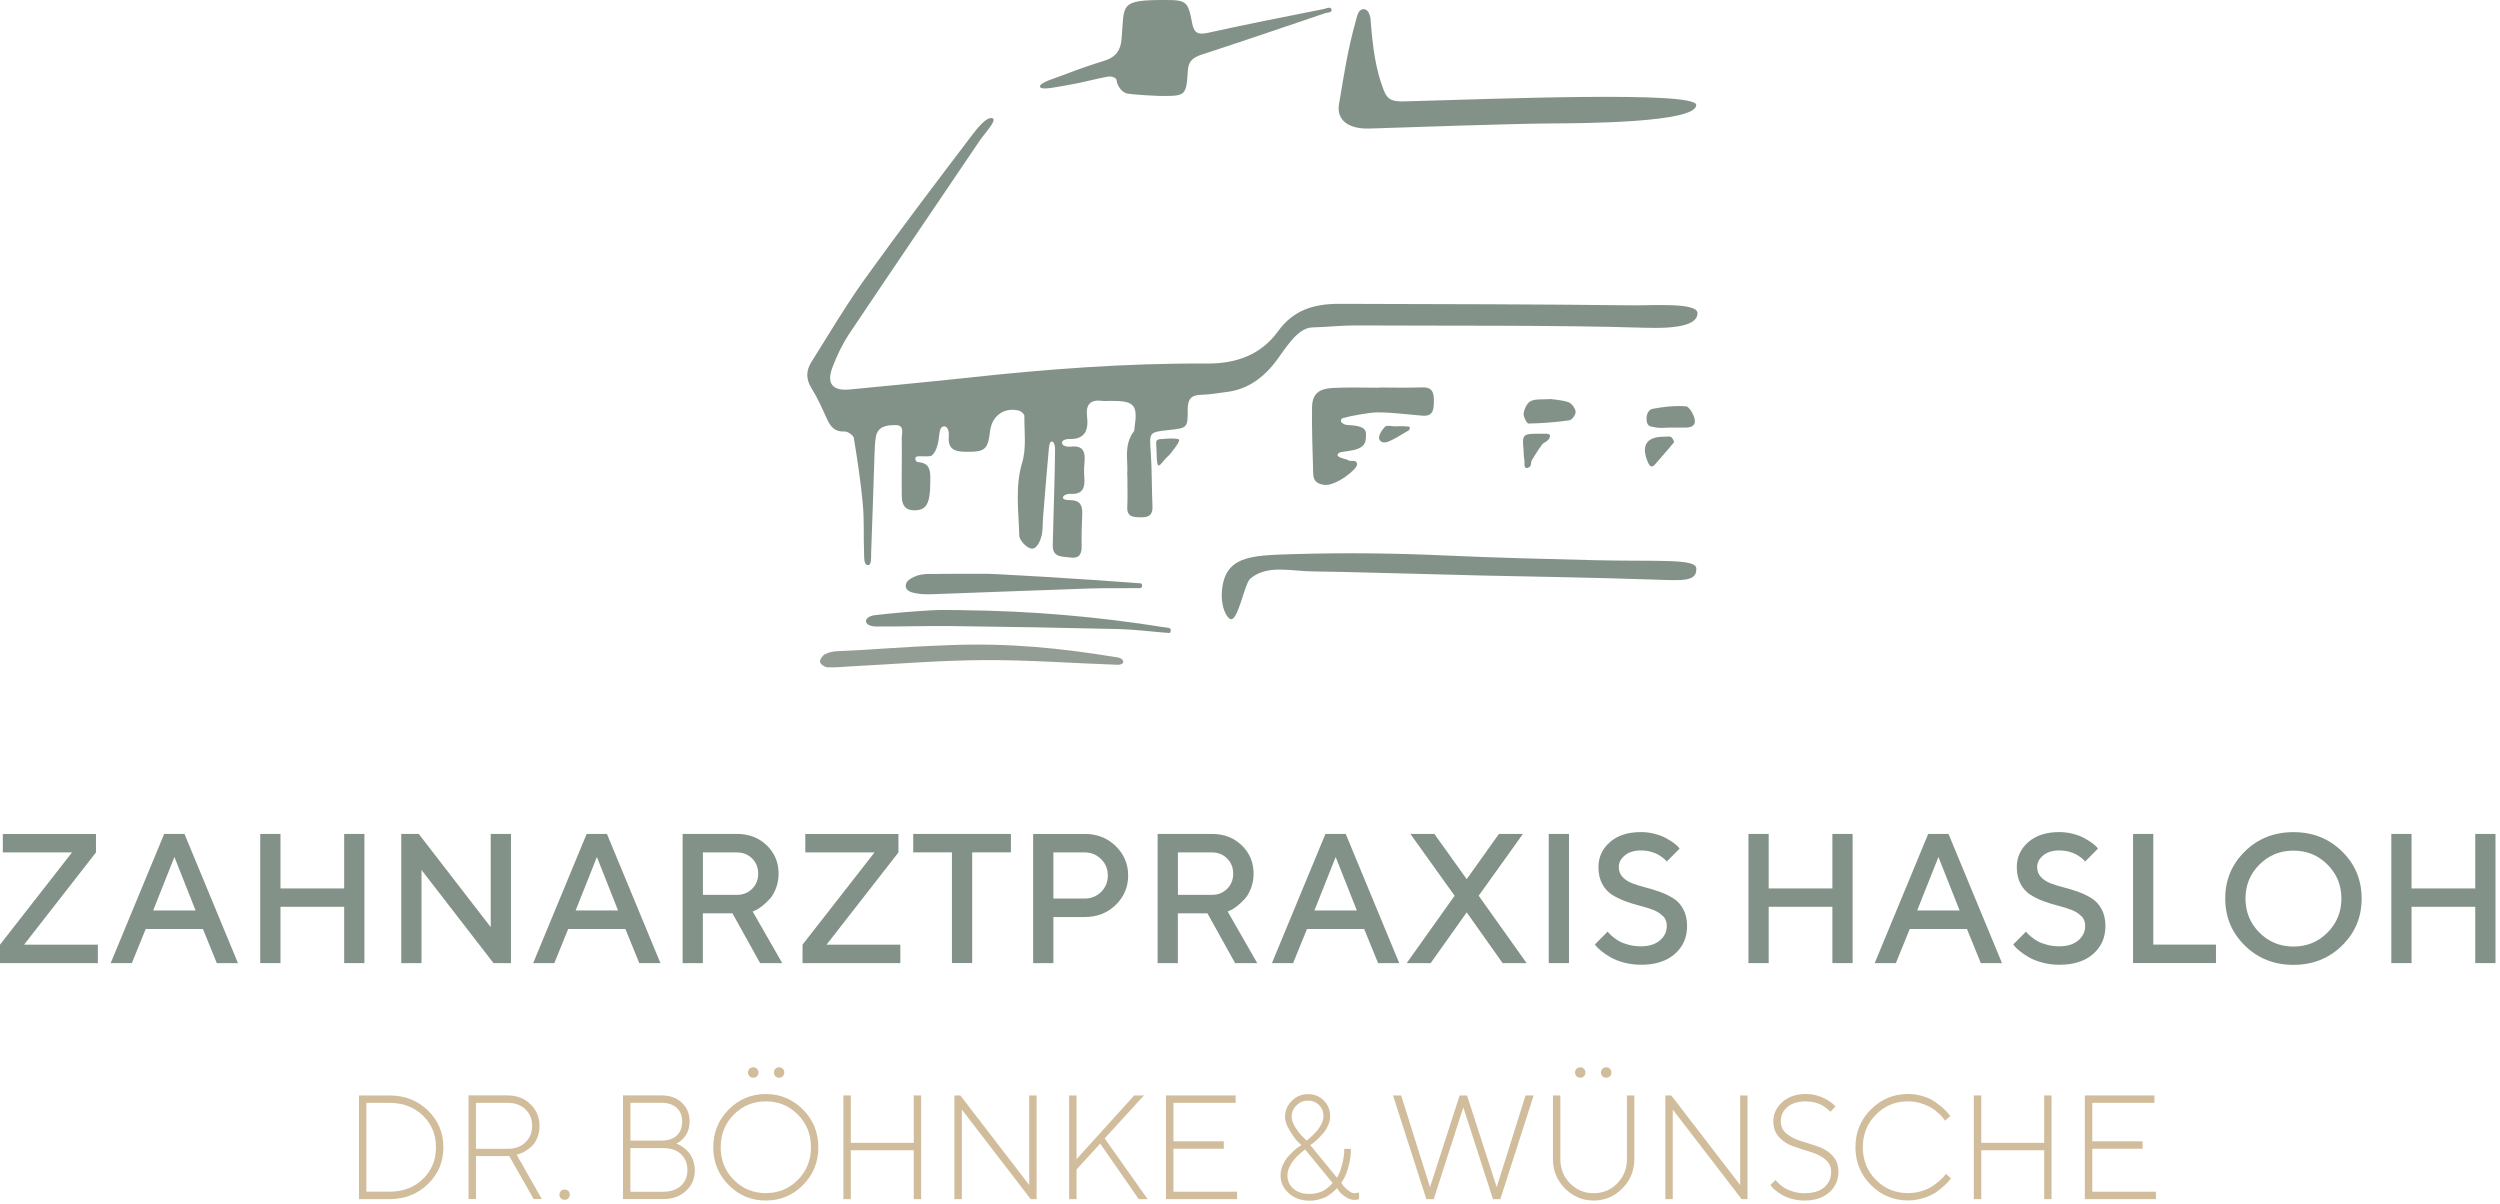 <svg xmlns="http://www.w3.org/2000/svg" width="515" height="248" viewBox="0 0 515 248" fill="none"><path d="M232.2 97.86C232.46 95.08 231.38 91.72 233.58 88.85C233.69 88.71 233.66 88.46 233.69 88.26C234.44 83.39 233.75 82.58 228.88 82.58C228.27 82.58 227.65 82.65 227.05 82.58C224.65 82.27 223.65 83.29 223.93 85.69C224.25 88.45 223.69 90.55 220.22 90.44C219.75 90.43 218.71 90.6 218.78 91.27C218.85 91.93 219.97 92.07 220.51 92.01C223.17 91.68 223.62 93.12 223.41 95.29C223.31 96.3 223.29 97.33 223.37 98.34C223.55 100.52 223.02 101.92 220.44 101.73C219.97 101.69 218.97 101.97 218.97 102.5C218.97 103.03 220.03 103.02 220.56 103.03C222.45 103.06 223 104.09 222.94 105.79C222.85 108.03 222.78 110.26 222.82 112.5C222.85 114.14 222.3 115.11 220.55 114.85C218.94 114.61 216.81 114.96 216.87 112.31C216.95 108.44 217.08 104.58 217.18 100.72C217.25 97.98 217.34 95.23 217.34 92.49C217.34 91.97 217.18 90.99 216.7 90.95C216.22 90.9 216.11 91.92 216.06 92.42C215.63 97.18 215.25 101.94 214.86 106.7C214.76 107.92 214.85 109.17 214.57 110.34C214.34 111.29 213.66 113.04 212.59 113.02C211.52 113 209.99 111.27 209.97 110.36C209.86 105.35 209.06 100.35 210.57 95.29C211.47 92.29 210.99 88.88 211.02 85.65C211.02 85.28 210.31 84.68 209.84 84.57C206.82 83.85 204.34 85.68 203.96 88.79C203.48 92.71 202.89 93.11 198.9 93.07C196.59 93.04 195.19 92.5 195.46 89.8C195.52 89.18 195.35 87.83 194.5 87.83C193.65 87.83 193.54 89.04 193.47 89.69C193.34 90.9 193.05 92.88 192 93.8C191.46 94.27 189 93.74 188.68 94.16C188.36 94.57 188.76 95.14 188.99 95.17C190.67 95.35 191.72 95.77 191.65 98.64C191.61 100.16 191.67 101.42 191.31 102.9C190.9 104.56 189.91 105.18 188.21 105.12C186.24 105.05 185.79 103.75 185.77 102.27C185.7 98.31 185.82 94.34 185.76 90.38C185.74 89.32 186.42 87.55 184.47 87.57C182.82 87.58 180.84 87.72 180.43 89.98C180.22 91.17 180.2 92.41 180.15 93.62C179.91 100.43 179.72 107.24 179.45 114.05C179.42 114.84 179.6 116.48 178.75 116.41C177.91 116.34 178.03 114.76 178 113.92C177.86 110.57 178.05 107.19 177.74 103.86C177.33 99.29 176.63 94.76 175.89 90.23C175.8 89.67 174.62 88.85 173.99 88.89C171.96 89 171.08 87.9 170.35 86.29C169.38 84.17 168.44 82 167.2 80.03C166 78.13 166.02 76.37 167.13 74.6C170.76 68.84 174.22 62.96 178.18 57.43C185.35 47.44 192.8 37.64 200.24 27.84C201.31 26.43 203.2 24.04 204.39 24.34C205.58 24.63 202.79 27.53 201.8 29C192.87 42.24 183.87 55.42 174.99 68.69C173.54 70.86 172.38 73.29 171.46 75.74C170.22 79.06 171.56 80.58 175.05 80.23C182.93 79.44 190.82 78.74 198.7 77.88C215.29 76.06 231.9 74.79 248.6 74.89C254.5 74.93 259.69 73.2 263.27 68.25C266.45 63.86 270.63 62.57 275.94 62.59C296.18 62.64 316.4 62.67 336.64 62.9C340.36 62.94 349.69 62.27 349.69 64.51C349.69 66.75 346.18 67.75 338.95 67.52C320.67 66.95 297.75 67.14 279.46 67.04C276.41 67.02 273.37 67.38 270.32 67.45C266.95 67.53 264.32 72.72 262.15 75.3C259.66 78.26 256.56 80.31 252.59 80.76C250.88 80.96 249.17 81.3 247.45 81.33C245.36 81.37 244.65 82.25 244.67 84.33C244.7 88.18 244.59 88.18 240.66 88.6C236.71 89.02 236.76 89.09 237.05 93.07C237.32 96.82 237.24 100.59 237.41 104.34C237.49 106.18 236.57 106.59 234.99 106.56C233.46 106.54 232.11 106.53 232.22 104.38C232.32 102.35 232.24 100.31 232.24 97.9" fill="#839288"></path><path d="M270.81 117.72C266.1 117.73 261.1 116.2 257.57 119.19C256.26 120.3 254.93 128.9 253.21 127.38C252.05 126.36 251.6 123.95 251.69 122.21C252.08 114.47 257.56 114.42 266.42 114.15C276.86 113.84 287.33 113.95 297.77 114.43C308.21 114.91 318.18 115.14 328.63 115.4C341.64 115.71 349.33 115.02 349.44 117.08C349.58 119.87 346.59 119.59 340.82 119.4C328.63 118.98 314.96 118.77 305.5 118.56C296.04 118.35 274.57 117.71 270.81 117.72Z" fill="#839288"></path><path d="M349.43 21.64C349.43 18.7 308.02 20.38 289.47 20.88C287.06 20.95 285.87 20.74 285.03 18.54C283.43 14.36 282.81 10.21 282.34 4.03C282.28 3.18 281.84 1.79 280.82 1.89C279.8 1.99 279.6 3.21 279.38 3.98C277.57 10.44 276.97 14.82 275.84 21.43C275.24 24.95 278.07 26.62 282.15 26.48C288.03 26.27 312.6 25.46 319.36 25.43C326.12 25.4 349.42 25.29 349.42 21.64" fill="#839288"></path><path d="M232.34 19.3C230.91 19.08 230.05 17.3 230.04 16.62C230.04 15.94 228.82 15.68 228.3 15.77C225.6 16.25 222.96 17.03 220.26 17.47C218.29 17.79 214.39 18.73 214.24 17.86C214.1 16.99 217.52 16.06 219.25 15.38C221.99 14.3 224.78 13.36 227.59 12.48C229.81 11.78 230.83 10.44 231.04 8.07C231.66 0.95 230.4 -0.02 240.01 5.37713e-05C244.39 5.37713e-05 244.75 0.3 245.56 4.67C245.95 6.77 246.71 7.22 248.83 6.76C256.75 5 264.72 3.46 272.69 1.86C273.2 1.76 274.12 1.26 274.29 1.95C274.46 2.64 273.48 2.55 273.03 2.7C264.58 5.56 256.15 8.45 247.67 11.21C245.92 11.78 244.83 12.46 244.7 14.46C244.35 19.78 244.3 19.78 239.02 19.77C238.81 19.77 234.35 19.59 232.34 19.29" fill="#839288"></path><path d="M284.09 79.83C287.04 79.83 289.99 79.91 292.93 79.8C295.12 79.72 295.4 80.92 295.38 82.68C295.36 84.37 295.26 85.81 293.01 85.63C289.93 85.38 286.86 84.96 283.78 84.95C282.18 84.95 278.21 85.67 276.63 86.13C276.44 86.18 276.17 86.42 276.24 86.79C276.31 87.16 277.04 87.52 277.44 87.54C281.75 87.72 281.5 88.78 281.33 90.56C281.15 92.46 278.9 92.72 277.61 92.94C276.9 93.06 275.64 93.06 275.54 93.69C275.44 94.33 277.35 94.5 277.86 94.87C278.21 95.12 279.47 94.56 279.56 95.61C279.65 96.65 275.2 100.14 272.84 99.89C271.4 99.73 270.55 99.09 270.52 97.62C270.41 93.05 270.2 88.48 270.28 83.91C270.33 81.17 271.62 80.06 274.65 79.91C277.79 79.76 280.95 79.87 284.1 79.87V79.82L284.09 79.83Z" fill="#839288"></path><path d="M196.07 132.88C207.76 132.45 218.32 133.48 229.79 135.36C231.77 135.52 231.96 137 230.12 136.94C220.98 136.63 211.84 135.93 202.7 135.98C193.57 136.03 184.44 136.8 175.3 137.27C173.68 137.35 172.06 137.54 170.44 137.47C169.89 137.44 169.02 136.83 168.92 136.36C168.83 135.9 169.42 135.05 169.93 134.78C170.7 134.37 171.66 134.17 172.55 134.14C180.37 133.83 184.37 133.31 196.06 132.88" fill="#949D93"></path><path d="M198.27 125.7C212.19 125.83 226.04 127.01 239.79 129.21C240.19 129.27 240.61 129.28 240.98 129.43C241.32 129.57 241.19 130.42 240.85 130.4C237.41 130.15 233.98 129.68 230.53 129.59C218.97 129.31 207.41 129.11 195.84 128.97C190.76 128.91 185.68 129.09 180.6 129.06C177.61 129.06 177.78 126.95 180.36 126.71C184.18 126.26 188.02 125.95 191.86 125.72C193.98 125.59 196.12 125.69 198.26 125.69" fill="#839288"></path><path d="M234.91 120.16C235.44 120.2 235.38 121.15 234.84 121.16C231.39 121.2 227.93 121.11 224.49 121.23C213.85 121.58 203.21 122.02 192.56 122.39C191.25 122.44 189.89 122.48 188.63 122.21C188 122.08 186.58 121.82 186.58 120.72C186.58 119.62 187.66 119.16 188.24 118.86C189.09 118.42 190.17 118.26 191.16 118.24C195.02 118.18 198.87 118.21 202.73 118.21C202.74 118.04 224.2 119.32 234.91 120.16Z" fill="#839288"></path><path d="M319.42 82.2C320.35 82.35 321.81 82.39 323.11 82.86C323.78 83.11 324.49 84.08 324.58 84.8C324.65 85.36 323.84 86.5 323.31 86.58C320.52 86.98 317.7 87.2 314.88 87.25C314.53 87.25 313.77 85.82 313.87 85.15C314.01 84.22 314.58 82.98 315.34 82.62C316.36 82.13 317.72 82.33 319.43 82.21" fill="#839288"></path><path d="M343.92 88.08C342.9 88.08 341.84 88.27 340.89 88.01C340.21 87.83 339.34 88.06 339.2 86.55C339.07 85.04 339.83 84.34 340.38 84.23C342.64 83.79 345 83.53 347.29 83.7C347.98 83.75 348.87 85.32 349.09 86.32C349.42 87.81 348.22 88.12 346.95 88.09C345.94 88.06 344.92 88.09 343.9 88.09L343.92 88.08Z" fill="#839288"></path><path d="M342.73 89.97C343.23 89.97 343.82 89.82 344.22 90.02C344.55 90.18 344.94 90.99 344.82 91.14C343.62 92.64 342.31 94.04 341.08 95.51C340.24 96.51 339.86 96.14 339.44 95.15C338.01 91.82 339.17 89.95 342.73 89.97Z" fill="#839288"></path><path d="M317.53 89.36C317.71 89.43 319.53 89.03 319.28 89.99C319.03 90.95 318.09 91.01 317.63 91.63C316.88 92.63 316.23 93.71 315.57 94.78C315.25 95.29 315.66 96.11 314.7 96.38C313.74 96.65 314.15 95.18 314 94.55C313.86 93.97 313.91 93.35 313.85 92.75C313.54 89.4 313.61 89.32 317.52 89.35" fill="#839288"></path><path d="M287.64 87.81C288.24 87.81 288.86 87.76 289.45 87.83C289.79 87.87 290.59 87.76 290.42 88.27C290.25 88.78 290.04 88.73 289.8 88.88C288.58 89.59 287.4 90.39 286.1 90.93C285.6 91.14 284.68 91.38 284.21 90.65C283.74 89.92 284.67 88.58 285.29 87.92C285.67 87.52 286.82 87.85 287.63 87.85V87.83L287.64 87.81Z" fill="#839288"></path><path d="M238.16 91.17C238.25 90.32 239 90.49 239.85 90.41C240.36 90.32 242.72 90.24 242.89 90.58C243.06 90.92 242.05 92.27 241.45 93.01C241.29 93.37 240.47 94.1 240.19 94.38C239.53 95.03 239.26 95.69 238.71 95.88C238.16 96.07 238.33 92.94 238.16 91.17Z" fill="#839288"></path><path d="M0.58 175.6V171.8H19.77V175.6L4.96 194.6H20.16V198.4H0V194.6L14.83 175.6H0.58Z" fill="#839288"></path><path d="M33.83 171.79H38L49.02 198.4H44.66L41.8 191.37H30.02L27.16 198.4H22.8L33.82 171.79H33.83ZM31.55 187.56H40.29L35.93 176.54L31.55 187.56Z" fill="#839288"></path><path d="M75.07 198.4H70.9V186.8H57.78V198.4H53.61V171.79H57.78V183.02H70.9V171.79H75.07V198.4Z" fill="#839288"></path><path d="M105.26 171.79V198.4H101.66L86.83 179.21V198.4H82.66V171.79H86.26L101.09 190.99V171.79H105.26Z" fill="#839288"></path><path d="M120.86 171.79H125.03L136.05 198.4H131.69L128.83 191.37H117.05L114.19 198.4H109.83L120.85 171.79H120.86ZM118.58 187.56H127.32L122.96 176.54L118.58 187.56Z" fill="#839288"></path><path d="M140.63 171.79H151.84C154.3 171.79 156.34 172.58 157.96 174.15C159.58 175.72 160.39 177.66 160.39 179.98C160.39 181.07 160.2 182.09 159.83 183.03C159.46 183.98 159.01 184.72 158.49 185.27C157.97 185.82 157.45 186.29 156.93 186.7C156.41 187.11 155.97 187.39 155.59 187.53L155.05 187.77L161.14 198.4H156.58L150.88 188.14H144.79V198.4H140.62V171.79H140.63ZM154.94 176.85C154.11 176.02 153.07 175.6 151.83 175.6H144.8V184.34H151.83C153.07 184.34 154.1 183.92 154.94 183.09C155.78 182.26 156.19 181.22 156.19 179.97C156.19 178.72 155.77 177.69 154.94 176.85Z" fill="#839288"></path><path d="M165.89 175.6V171.8H185.08V175.6L170.27 194.6H185.47V198.4H165.32V194.6L180.15 175.6H165.9H165.89Z" fill="#839288"></path><path d="M208.25 171.79V175.59H200.27V198.39H196.1V175.59H188.12V171.79H208.25Z" fill="#839288"></path><path d="M223.46 171.79C226 171.79 228.12 172.62 229.83 174.29C231.54 175.95 232.4 177.98 232.4 180.36C232.4 182.74 231.54 184.76 229.83 186.42C228.12 188.08 225.99 188.91 223.46 188.91H217V198.41H212.83V171.8H223.46V171.79ZM217 175.6V185.1H223.46C224.77 185.1 225.89 184.65 226.82 183.74C227.75 182.83 228.21 181.71 228.21 180.36C228.21 179.01 227.75 177.89 226.82 176.97C225.89 176.05 224.77 175.6 223.46 175.6H217Z" fill="#839288"></path><path d="M238.48 171.79H249.69C252.15 171.79 254.19 172.58 255.81 174.15C257.43 175.72 258.24 177.66 258.24 179.98C258.24 181.07 258.05 182.09 257.68 183.03C257.31 183.98 256.86 184.72 256.34 185.27C255.82 185.82 255.3 186.29 254.78 186.7C254.26 187.11 253.82 187.39 253.44 187.53L252.9 187.77L258.99 198.4H254.43L248.73 188.14H242.64V198.4H238.47V171.79H238.48ZM252.79 176.85C251.96 176.02 250.92 175.6 249.68 175.6H242.65V184.34H249.68C250.92 184.34 251.95 183.92 252.79 183.09C253.63 182.26 254.04 181.22 254.04 179.97C254.04 178.72 253.62 177.69 252.79 176.85Z" fill="#839288"></path><path d="M273.05 171.79H277.22L288.24 198.4H283.88L281.02 191.37H269.24L266.38 198.4H262.02L273.04 171.79H273.05ZM270.77 187.56H279.51L275.15 176.54L270.77 187.56Z" fill="#839288"></path><path d="M308.78 171.79H313.72L304.61 184.52L314.48 198.4H309.54L302.14 187.95L294.72 198.4H289.78L299.65 184.52L290.54 171.79H295.48L302.14 181.1L308.78 171.79Z" fill="#839288"></path><path d="M319.04 171.79H323.21V198.4H319.04V171.79Z" fill="#839288"></path><path d="M342.57 188.74C342.05 188.19 341.38 187.76 340.56 187.44C339.74 187.12 338.82 186.84 337.82 186.59C336.82 186.34 335.82 186.02 334.81 185.65C333.8 185.28 332.9 184.83 332.07 184.31C331.25 183.79 330.58 183.05 330.06 182.09C329.54 181.13 329.28 179.98 329.28 178.63C329.28 176.58 330.07 174.86 331.64 173.48C333.21 172.1 335.34 171.41 338.02 171.41C339.01 171.41 339.96 171.53 340.87 171.77C341.78 172.01 342.53 172.3 343.13 172.62C343.73 172.95 344.25 173.28 344.71 173.6C345.16 173.93 345.49 174.21 345.7 174.44L346 174.81L343.35 177.48C343.35 177.48 343.23 177.35 343.14 177.23C343.05 177.11 342.84 176.93 342.51 176.67C342.18 176.42 341.83 176.19 341.45 175.98C341.07 175.78 340.58 175.59 339.97 175.43C339.36 175.27 338.71 175.19 338.03 175.19C336.66 175.19 335.55 175.53 334.72 176.21C333.89 176.89 333.47 177.69 333.47 178.6C333.47 179.42 333.73 180.1 334.25 180.66C334.77 181.22 335.44 181.65 336.26 181.97C337.08 182.28 337.99 182.57 339 182.82C340 183.07 341 183.38 342.01 183.75C343.01 184.11 343.92 184.56 344.75 185.08C345.57 185.6 346.24 186.34 346.76 187.31C347.28 188.28 347.54 189.43 347.54 190.76C347.54 193.11 346.7 195.03 345.02 196.51C343.34 197.99 341.01 198.74 338.04 198.74C336.83 198.74 335.67 198.59 334.58 198.3C333.49 198.01 332.58 197.66 331.88 197.26C331.17 196.86 330.56 196.45 330.04 196.04C329.52 195.63 329.14 195.29 328.91 195.02L328.54 194.56L331.19 191.91C331.24 191.98 331.32 192.09 331.44 192.23C331.56 192.37 331.82 192.62 332.24 192.97C332.65 193.32 333.1 193.63 333.58 193.9C334.06 194.17 334.7 194.41 335.5 194.62C336.3 194.84 337.14 194.94 338.03 194.94C339.68 194.94 340.97 194.54 341.93 193.73C342.89 192.92 343.36 191.93 343.36 190.74C343.36 189.92 343.1 189.24 342.58 188.69L342.57 188.74Z" fill="#839288"></path><path d="M381.64 198.4H377.47V186.8H364.35V198.4H360.18V171.79H364.35V183.02H377.47V171.79H381.64V198.4Z" fill="#839288"></path><path d="M397.22 171.79H401.39L412.41 198.4H408.05L405.19 191.37H393.41L390.55 198.4H386.19L397.21 171.79H397.22ZM394.94 187.56H403.68L399.32 176.54L394.94 187.56Z" fill="#839288"></path><path d="M428.75 188.74C428.23 188.19 427.56 187.76 426.74 187.44C425.92 187.12 425 186.84 424 186.59C423 186.34 422 186.02 420.99 185.65C419.98 185.28 419.08 184.83 418.25 184.31C417.43 183.79 416.76 183.05 416.24 182.09C415.72 181.13 415.46 179.98 415.46 178.63C415.46 176.58 416.25 174.86 417.82 173.48C419.39 172.1 421.52 171.41 424.2 171.41C425.19 171.41 426.14 171.53 427.05 171.77C427.96 172.01 428.71 172.3 429.31 172.62C429.91 172.95 430.43 173.28 430.89 173.6C431.34 173.93 431.67 174.21 431.88 174.44L432.18 174.81L429.53 177.48C429.53 177.48 429.41 177.35 429.32 177.23C429.23 177.11 429.02 176.93 428.69 176.67C428.36 176.42 428.01 176.19 427.63 175.98C427.25 175.78 426.76 175.59 426.15 175.43C425.54 175.27 424.89 175.19 424.21 175.19C422.84 175.19 421.73 175.53 420.9 176.21C420.07 176.89 419.65 177.69 419.65 178.6C419.65 179.42 419.91 180.1 420.43 180.66C420.95 181.22 421.62 181.65 422.44 181.97C423.26 182.28 424.17 182.57 425.18 182.82C426.18 183.07 427.18 183.38 428.19 183.75C429.19 184.11 430.1 184.56 430.93 185.08C431.75 185.6 432.42 186.34 432.94 187.31C433.46 188.28 433.72 189.43 433.72 190.76C433.72 193.11 432.88 195.03 431.2 196.51C429.52 197.99 427.19 198.74 424.22 198.74C423.01 198.74 421.85 198.59 420.76 198.3C419.67 198.01 418.76 197.66 418.06 197.26C417.35 196.86 416.74 196.45 416.22 196.04C415.7 195.63 415.32 195.29 415.09 195.02L414.72 194.56L417.37 191.91C417.42 191.98 417.5 192.09 417.62 192.23C417.74 192.37 418 192.62 418.42 192.97C418.84 193.32 419.28 193.63 419.77 193.9C420.25 194.17 420.89 194.41 421.69 194.62C422.49 194.84 423.33 194.94 424.22 194.94C425.87 194.94 427.16 194.54 428.12 193.73C429.07 192.93 429.55 191.93 429.55 190.74C429.55 189.92 429.29 189.24 428.77 188.69L428.75 188.74Z" fill="#839288"></path><path d="M439.41 198.4V171.79H443.58V194.59H456.49V198.39H439.4L439.41 198.4Z" fill="#839288"></path><path d="M462.44 175.39C465.14 172.74 468.47 171.42 472.45 171.42C476.43 171.42 479.76 172.74 482.46 175.39C485.16 178.04 486.5 181.27 486.5 185.09C486.5 188.91 485.15 192.15 482.46 194.79C479.77 197.43 476.43 198.76 472.45 198.76C468.47 198.76 465.14 197.44 462.44 194.79C459.74 192.14 458.4 188.91 458.4 185.09C458.4 181.27 459.75 178.03 462.44 175.39ZM465.44 192.11C467.35 194.03 469.69 194.99 472.45 194.99C475.21 194.99 477.55 194.03 479.46 192.11C481.37 190.19 482.33 187.86 482.33 185.1C482.33 182.34 481.37 180.01 479.46 178.1C477.55 176.19 475.21 175.23 472.45 175.23C469.69 175.23 467.35 176.19 465.44 178.1C463.53 180.01 462.57 182.35 462.57 185.1C462.57 187.85 463.53 190.2 465.44 192.11Z" fill="#839288"></path><path d="M514.07 198.4H509.9V186.8H496.78V198.4H492.61V171.79H496.78V183.02H509.9V171.79H514.07V198.4Z" fill="#839288"></path><path d="M80.21 225.66C83.38 225.66 86.03 226.69 88.15 228.76C90.28 230.83 91.34 233.35 91.34 236.34C91.34 239.33 90.28 241.85 88.15 243.92C86.03 245.99 83.37 247.02 80.2 247.02H73.95V225.66H80.2H80.21ZM75.48 227.19V245.49H80.2C83.01 245.49 85.31 244.62 87.11 242.88C88.91 241.14 89.81 238.96 89.81 236.34C89.81 233.72 88.91 231.54 87.11 229.8C85.31 228.06 83.01 227.19 80.2 227.19H75.48Z" fill="#D1BD9B"></path><path d="M104.59 225.66C106.48 225.66 108.04 226.26 109.28 227.46C110.52 228.66 111.14 230.15 111.14 231.91C111.14 232.84 110.98 233.69 110.66 234.44C110.34 235.19 109.94 235.77 109.48 236.18C109.02 236.59 108.55 236.93 108.09 237.2C107.63 237.47 107.24 237.65 106.92 237.73L106.43 237.86L111.61 247H109.93L104.9 238.15H98.05V247H96.52V225.64H104.61L104.59 225.66ZM98.04 227.19V236.65H104.59C106.1 236.65 107.32 236.21 108.24 235.32C109.16 234.44 109.62 233.3 109.62 231.92C109.62 230.54 109.16 229.4 108.24 228.52C107.32 227.64 106.1 227.19 104.59 227.19H98.04Z" fill="#D1BD9B"></path><path d="M115.55 245.34C115.75 245.14 116.01 245.04 116.32 245.04C116.63 245.04 116.88 245.14 117.08 245.34C117.28 245.54 117.38 245.8 117.38 246.1C117.38 246.4 117.28 246.66 117.08 246.86C116.88 247.06 116.63 247.16 116.32 247.16C116.01 247.16 115.76 247.06 115.55 246.86C115.35 246.66 115.24 246.4 115.24 246.1C115.24 245.8 115.34 245.54 115.55 245.34Z" fill="#D1BD9B"></path><path d="M139.73 235.74C139.9 235.81 140.21 235.99 140.65 236.29C141.09 236.59 141.47 236.92 141.8 237.29C142.13 237.66 142.44 238.18 142.72 238.86C143 239.54 143.14 240.28 143.14 241.07C143.14 242.78 142.53 244.19 141.32 245.32C140.11 246.45 138.53 247.01 136.57 247.01H128.33V225.65H136.27C138 225.65 139.39 226.15 140.46 227.16C141.53 228.17 142.06 229.45 142.06 230.99C142.06 231.65 141.96 232.25 141.77 232.81C141.58 233.37 141.35 233.81 141.08 234.14C140.81 234.47 140.55 234.74 140.28 234.97C140.01 235.19 139.79 235.35 139.61 235.43L139.31 235.58L139.72 235.74H139.73ZM129.87 227.19V234.96H136.27C137.63 234.96 138.68 234.61 139.42 233.91C140.16 233.21 140.53 232.24 140.53 231C140.53 229.84 140.15 228.91 139.41 228.22C138.66 227.53 137.62 227.18 136.28 227.18H129.88L129.87 227.19ZM136.57 245.5C138.14 245.5 139.37 245.09 140.26 244.28C141.15 243.47 141.6 242.4 141.6 241.08C141.6 239.68 141.16 238.57 140.27 237.74C139.39 236.91 138.15 236.5 136.56 236.5H129.86V245.51H136.56L136.57 245.5Z" fill="#D1BD9B"></path><path d="M165.42 244.11C163.32 246.24 160.76 247.31 157.75 247.31C154.74 247.31 152.21 246.24 150.1 244.11C147.99 241.98 146.93 239.38 146.93 236.34C146.93 233.3 147.99 230.7 150.1 228.57C152.21 226.44 154.77 225.37 157.75 225.37C160.73 225.37 163.31 226.44 165.42 228.57C167.52 230.7 168.58 233.3 168.58 236.34C168.58 239.38 167.53 241.98 165.42 244.11ZM164.36 229.61C162.56 227.79 160.36 226.88 157.76 226.88C155.16 226.88 152.96 227.79 151.16 229.61C149.36 231.43 148.46 233.67 148.46 236.33C148.46 238.99 149.36 241.23 151.16 243.05C152.96 244.87 155.16 245.78 157.76 245.78C160.36 245.78 162.56 244.87 164.36 243.05C166.16 241.23 167.06 238.99 167.06 236.33C167.06 233.67 166.16 231.43 164.36 229.61ZM154.4 220.17C154.6 219.97 154.86 219.86 155.17 219.86C155.48 219.86 155.73 219.96 155.94 220.17C156.14 220.37 156.25 220.63 156.25 220.94C156.25 221.25 156.15 221.5 155.94 221.71C155.74 221.91 155.48 222.01 155.17 222.01C154.86 222.01 154.61 221.91 154.4 221.71C154.2 221.51 154.09 221.25 154.09 220.94C154.09 220.63 154.19 220.38 154.4 220.17ZM159.74 220.17C159.94 219.97 160.2 219.86 160.5 219.86C160.8 219.86 161.06 219.96 161.26 220.17C161.46 220.37 161.57 220.63 161.57 220.94C161.57 221.25 161.47 221.5 161.26 221.71C161.06 221.91 160.8 222.01 160.5 222.01C160.2 222.01 159.94 221.91 159.74 221.71C159.54 221.51 159.43 221.25 159.43 220.94C159.43 220.63 159.53 220.38 159.74 220.17Z" fill="#D1BD9B"></path><path d="M173.74 225.66H175.27V235.43H188.23V225.66H189.75V247.02H188.23V236.95H175.27V247.02H173.74V225.66Z" fill="#D1BD9B"></path><path d="M213.54 225.66V247.02H212.32L198.14 228.57V247.02H196.61V225.66H197.83L212.02 244.11V225.66H213.54Z" fill="#D1BD9B"></path><path d="M233.65 225.66H235.65L227.56 234.51L236.41 247.02H234.58L226.64 235.58L221.77 240.91V247.02H220.24V225.66H221.77V238.78L233.65 225.66Z" fill="#D1BD9B"></path><path d="M254.84 245.5V247.02H240.2V225.66H254.54V227.19H241.73V235.11H252.1V236.64H241.73V245.49H254.84V245.5Z" fill="#D1BD9B"></path><path d="M273.6 231.8C273.32 232.44 272.98 232.99 272.58 233.45C272.18 233.92 271.78 234.34 271.37 234.73C270.96 235.12 270.62 235.41 270.34 235.61L269.91 235.88L275.41 242.6C275.53 242.42 275.67 242.17 275.83 241.84C275.99 241.51 276.22 240.83 276.5 239.79C276.78 238.75 276.92 237.71 276.92 236.66H278.29C278.29 237.92 278.12 239.13 277.79 240.3C277.46 241.47 277.13 242.32 276.8 242.87L276.31 243.67C276.41 243.83 276.55 244.02 276.72 244.26C276.89 244.5 277.22 244.81 277.71 245.21C278.2 245.61 278.64 245.81 279.05 245.81L279.97 245.66V247.03C279.66 247.13 279.35 247.18 279.05 247.18C278.42 247.18 277.81 246.98 277.2 246.57C276.59 246.16 276.13 245.76 275.82 245.35L275.4 244.74C275.34 244.8 275.26 244.89 275.17 245.02C275.08 245.14 274.85 245.35 274.49 245.65C274.13 245.95 273.76 246.21 273.36 246.45C272.96 246.69 272.43 246.89 271.77 247.07C271.11 247.25 270.44 247.34 269.75 247.34C268.04 247.34 266.62 246.83 265.49 245.81C264.36 244.79 263.79 243.57 263.79 242.16C263.79 241.45 263.94 240.74 264.24 240.05C264.54 239.36 264.9 238.78 265.31 238.3C265.72 237.82 266.14 237.4 266.56 237.02C266.98 236.64 267.33 236.36 267.63 236.19L268.06 235.91C267.81 235.66 267.5 235.34 267.13 234.95C266.76 234.56 266.26 233.85 265.64 232.82C265.02 231.79 264.71 230.89 264.71 230.12C264.71 228.82 265.17 227.71 266.1 226.78C267.02 225.86 268.14 225.39 269.44 225.39C270.74 225.39 271.83 225.83 272.7 226.7C273.57 227.57 274.01 228.66 274.01 229.96C274.01 230.57 273.87 231.19 273.59 231.82L273.6 231.8ZM268.85 236.8C268.75 236.86 268.62 236.95 268.46 237.08C268.3 237.21 268.01 237.46 267.59 237.84C267.17 238.22 266.8 238.61 266.48 239.01C266.16 239.41 265.86 239.89 265.6 240.46C265.34 241.03 265.21 241.59 265.21 242.14C265.21 243.24 265.62 244.15 266.44 244.87C267.26 245.59 268.37 245.95 269.78 245.95C270.36 245.95 270.93 245.88 271.47 245.73C272.01 245.58 272.46 245.4 272.81 245.17C273.16 244.95 273.47 244.72 273.74 244.48C274.01 244.24 274.2 244.05 274.32 243.91L274.5 243.67L268.86 236.8H268.85ZM266.86 232.25C267.37 233.07 267.88 233.72 268.39 234.21L269.15 234.97C269.25 234.91 269.38 234.81 269.53 234.68C269.68 234.55 269.96 234.29 270.37 233.91C270.78 233.53 271.13 233.16 271.43 232.79C271.73 232.42 272.01 231.97 272.26 231.43C272.51 230.9 272.64 230.4 272.64 229.93C272.64 229.02 272.33 228.26 271.72 227.64C271.11 227.03 270.35 226.72 269.43 226.72C268.51 226.72 267.73 227.05 267.07 227.71C266.41 228.37 266.08 229.16 266.08 230.07C266.08 230.69 266.33 231.42 266.84 232.24L266.86 232.25Z" fill="#D1BD9B"></path><path d="M295.36 247.02H293.83L286.96 225.66H288.64L294.58 244.57L300.69 225.66H302.21L308.32 244.57L314.26 225.66H315.94L309.07 247.02H307.55L301.44 228.11L295.35 247.02H295.36Z" fill="#D1BD9B"></path><path d="M333.15 243.77C334.48 242.42 335.15 240.76 335.15 238.78V225.66H336.67V238.78C336.67 241.14 335.85 243.16 334.2 244.82C332.55 246.48 330.58 247.31 328.29 247.31C326 247.31 324.03 246.48 322.38 244.82C320.73 243.16 319.91 241.14 319.91 238.78V225.66H321.43V238.78C321.43 240.76 322.1 242.42 323.43 243.77C324.76 245.12 326.38 245.8 328.3 245.8C330.22 245.8 331.84 245.12 333.17 243.77H333.15ZM324.77 220.17C324.97 219.97 325.23 219.86 325.53 219.86C325.83 219.86 326.09 219.96 326.29 220.17C326.49 220.37 326.6 220.63 326.6 220.94C326.6 221.25 326.5 221.5 326.29 221.71C326.08 221.92 325.83 222.01 325.53 222.01C325.23 222.01 324.97 221.91 324.77 221.71C324.57 221.51 324.46 221.25 324.46 220.94C324.46 220.63 324.56 220.38 324.77 220.17ZM330.1 220.17C330.3 219.97 330.56 219.86 330.87 219.86C331.18 219.86 331.43 219.96 331.64 220.17C331.85 220.38 331.95 220.63 331.95 220.94C331.95 221.25 331.85 221.5 331.64 221.71C331.44 221.91 331.18 222.01 330.87 222.01C330.56 222.01 330.31 221.91 330.1 221.71C329.9 221.51 329.8 221.25 329.8 220.94C329.8 220.63 329.9 220.38 330.1 220.17Z" fill="#D1BD9B"></path><path d="M359.99 225.66V247.02H358.77L344.59 228.57V247.02H343.06V225.66H344.28L358.47 244.11V225.66H359.99Z" fill="#D1BD9B"></path><path d="M375.99 238.82C375.18 238.17 374.18 237.67 373.01 237.31C371.84 236.95 370.67 236.58 369.5 236.18C368.33 235.78 367.34 235.16 366.53 234.3C365.72 233.45 365.31 232.35 365.31 231.01C365.31 229.44 365.93 228.11 367.17 227.01C368.41 225.91 370.03 225.36 372.02 225.36C372.75 225.36 373.47 225.45 374.16 225.64C374.85 225.82 375.42 226.04 375.88 226.28C376.34 226.52 376.74 226.77 377.1 227.03C377.46 227.29 377.72 227.5 377.87 227.69L378.11 227.96L377.05 229.03C377.01 228.97 376.94 228.89 376.85 228.8C376.76 228.71 376.55 228.54 376.24 228.29C375.93 228.05 375.59 227.83 375.24 227.63C374.89 227.43 374.41 227.26 373.83 227.11C373.25 226.96 372.65 226.88 372.02 226.88C370.39 226.88 369.12 227.27 368.21 228.04C367.3 228.81 366.84 229.8 366.84 231C366.84 232.05 367.24 232.9 368.05 233.55C368.86 234.2 369.85 234.7 371.02 235.06C372.19 235.42 373.36 235.79 374.53 236.19C375.7 236.59 376.69 237.21 377.5 238.07C378.31 238.93 378.72 240.02 378.72 241.36C378.72 243.09 378.09 244.51 376.83 245.63C375.57 246.75 373.86 247.31 371.71 247.31C370.84 247.31 369.99 247.2 369.18 246.98C368.37 246.76 367.7 246.49 367.18 246.19C366.66 245.89 366.21 245.58 365.81 245.26C365.41 244.94 365.13 244.67 364.98 244.46L364.7 244.12L365.77 243.06C365.81 243.14 365.88 243.24 365.98 243.36C366.08 243.48 366.31 243.7 366.67 244.02C367.03 244.34 367.42 244.61 367.85 244.85C368.28 245.09 368.84 245.31 369.52 245.51C370.21 245.7 370.94 245.8 371.72 245.8C373.49 245.8 374.84 245.4 375.79 244.59C376.74 243.79 377.21 242.71 377.21 241.37C377.21 240.32 376.8 239.47 375.99 238.82Z" fill="#D1BD9B"></path><path d="M385.4 228.56C387.51 226.43 390.07 225.36 393.05 225.36C394.13 225.36 395.17 225.52 396.16 225.83C397.15 226.14 397.97 226.53 398.62 226.98C399.27 227.43 399.84 227.88 400.33 228.33C400.82 228.78 401.18 229.15 401.4 229.45L401.74 229.94L400.67 230.86C400.61 230.76 400.51 230.62 400.38 230.43C400.25 230.24 399.95 229.92 399.48 229.46C399.01 229 398.5 228.6 397.95 228.26C397.4 227.92 396.68 227.6 395.8 227.31C394.92 227.02 394 226.88 393.05 226.88C390.45 226.88 388.25 227.79 386.44 229.61C384.64 231.43 383.74 233.67 383.74 236.33C383.74 238.99 384.64 241.23 386.44 243.05C388.24 244.87 390.44 245.78 393.05 245.78C394.02 245.78 394.95 245.64 395.83 245.37C396.71 245.1 397.45 244.77 398.03 244.38C398.61 243.99 399.12 243.61 399.56 243.22C400 242.83 400.32 242.51 400.53 242.25L400.83 241.82L401.9 242.73C401.82 242.85 401.7 243.01 401.53 243.22C401.37 243.43 401 243.8 400.44 244.32C399.88 244.85 399.28 245.31 398.65 245.72C398.02 246.13 397.2 246.49 396.18 246.81C395.16 247.13 394.12 247.29 393.05 247.29C390.06 247.29 387.51 246.22 385.39 244.09C383.28 241.96 382.22 239.36 382.22 236.32C382.22 233.28 383.28 230.68 385.39 228.55L385.4 228.56Z" fill="#D1BD9B"></path><path d="M406.61 225.66H408.14V235.43H421.1V225.66H422.62V247.02H421.1V236.95H408.14V247.02H406.61V225.66Z" fill="#D1BD9B"></path><path d="M444.12 245.5V247.02H429.48V225.66H443.82V227.19H431.01V235.11H441.38V236.64H431.01V245.49H444.12V245.5Z" fill="#D1BD9B"></path></svg>